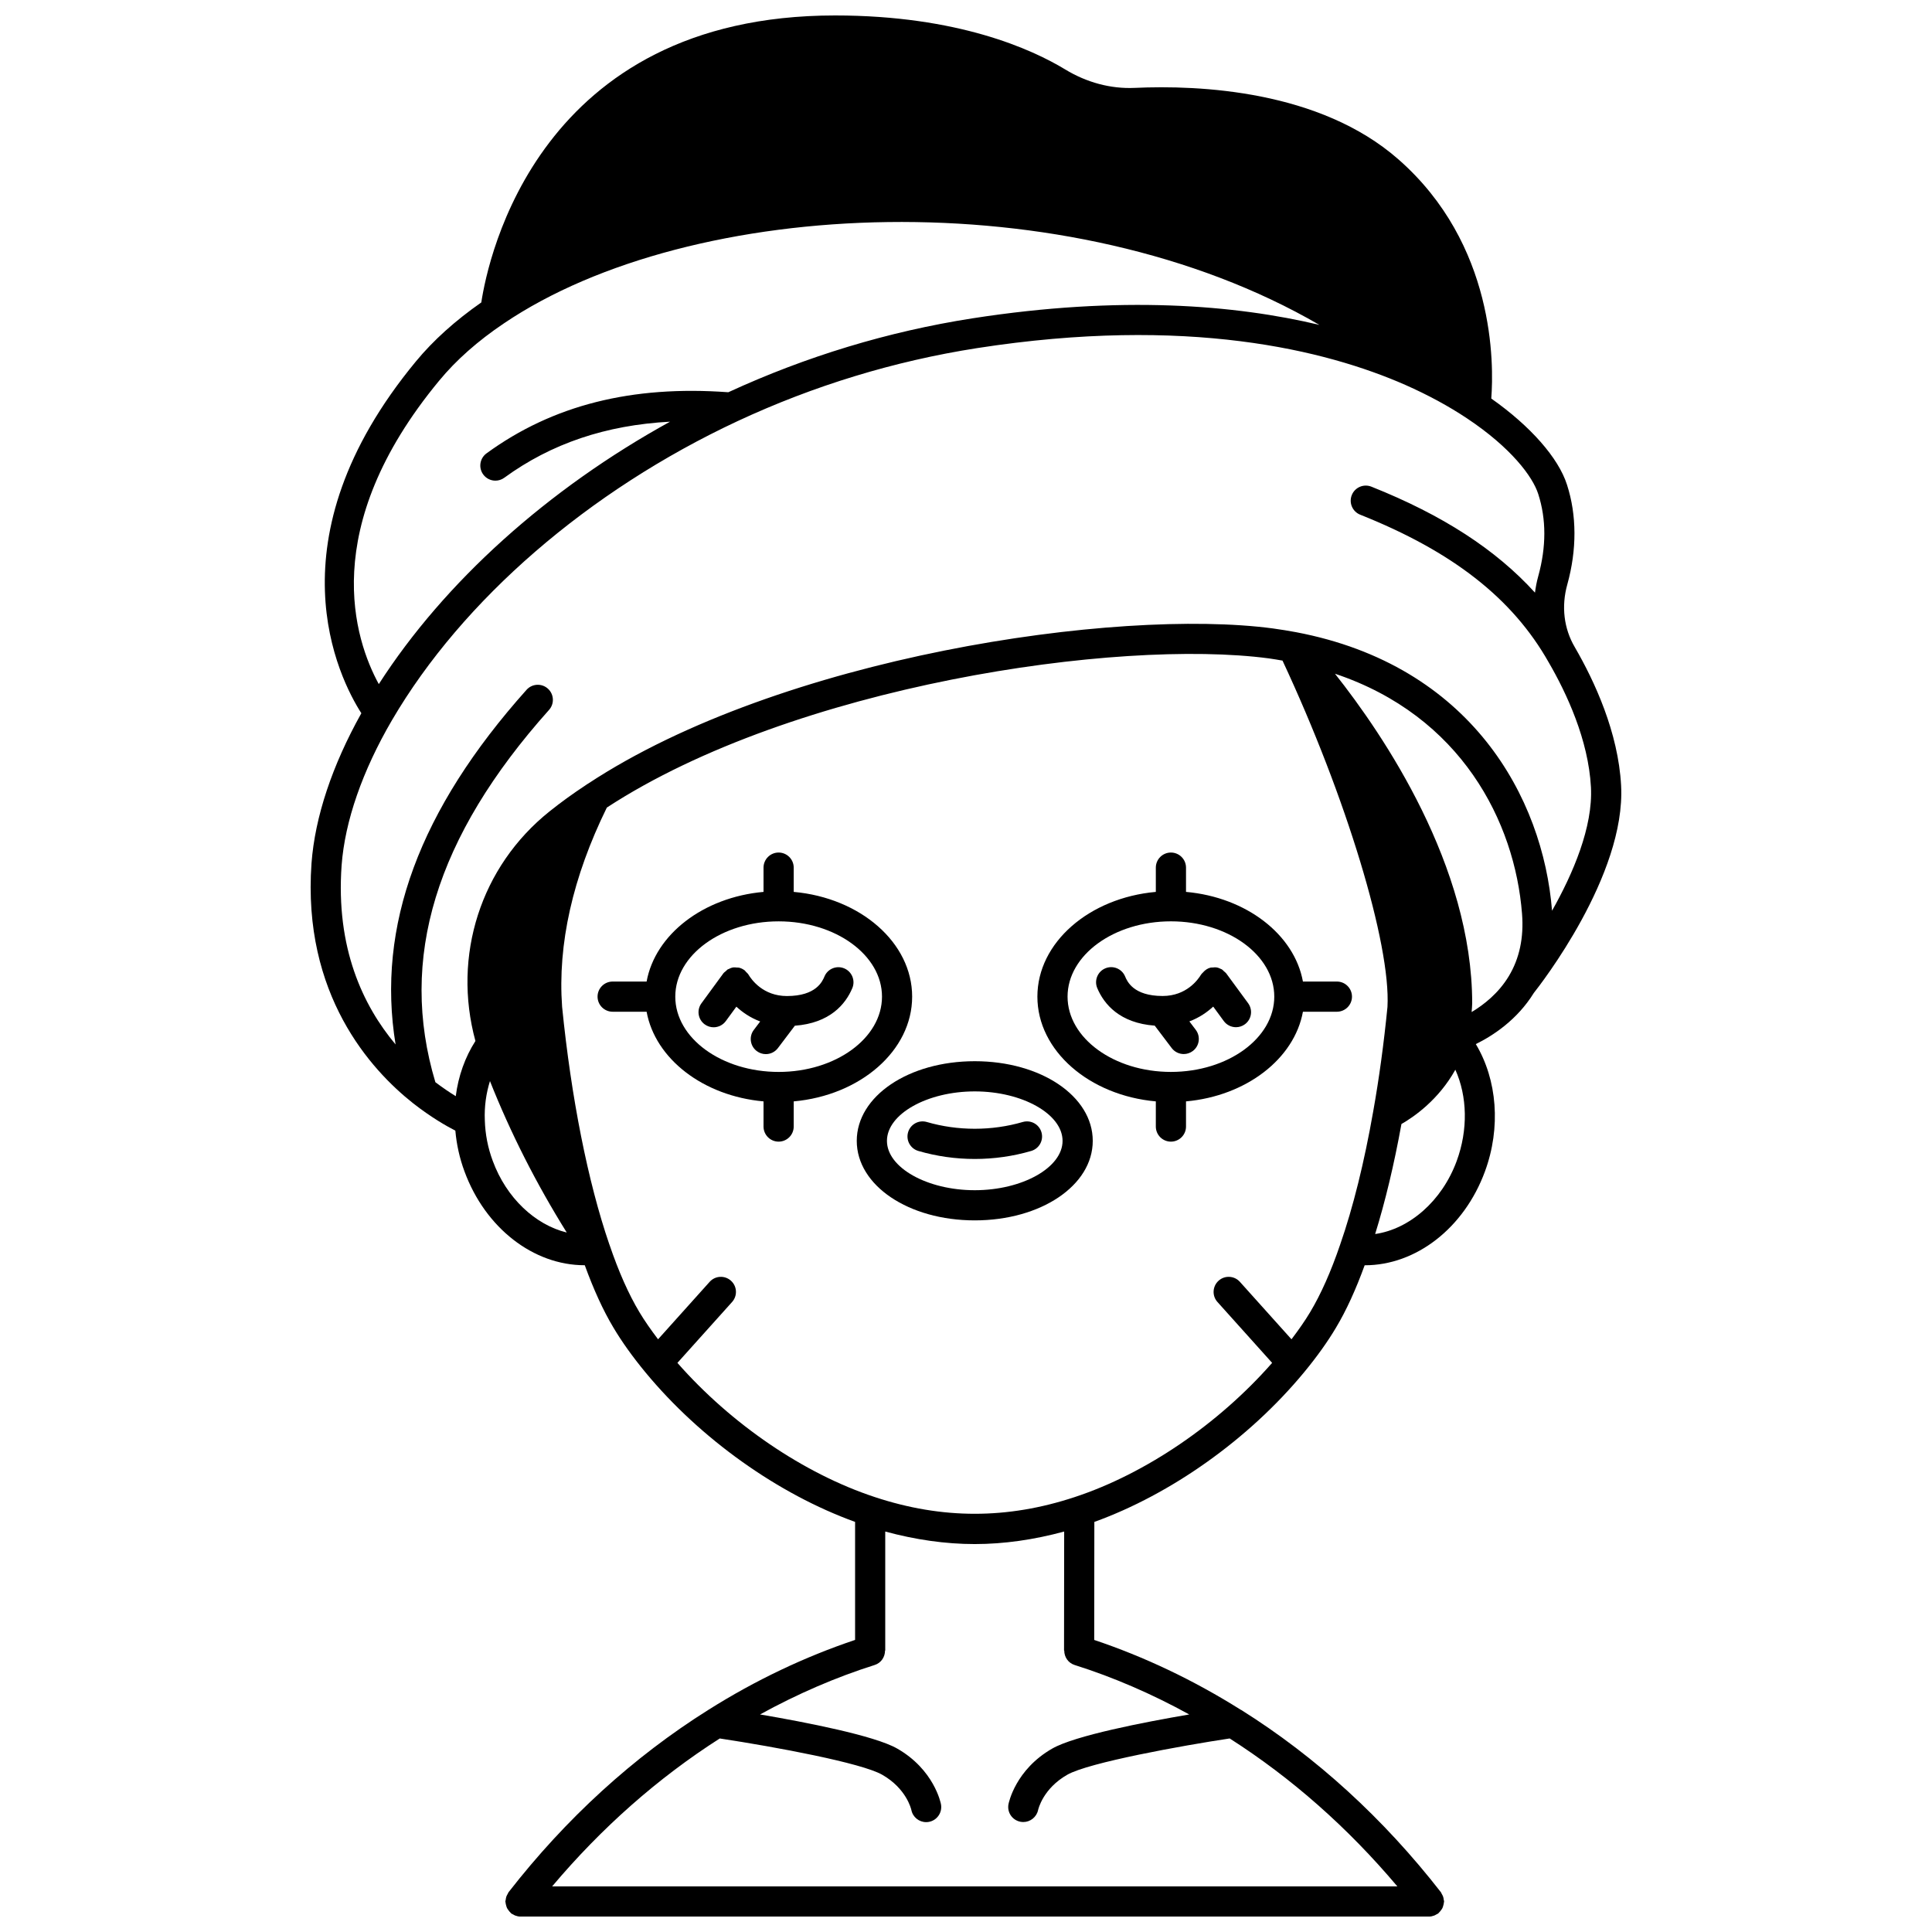 <?xml version="1.0" encoding="UTF-8"?>
<!-- Uploaded to: SVG Repo, www.svgrepo.com, Generator: SVG Repo Mixer Tools -->
<svg width="800px" height="800px" version="1.1" viewBox="144 144 512 512" xmlns="http://www.w3.org/2000/svg">
 <defs>
  <clipPath id="a">
   <path d="m226 148.09h348v503.81h-348z"/>
  </clipPath>
 </defs>
 <path d="m415.04 441.34c-8.207 2.391-17.227 2.391-25.43 0-2.121-0.617-4.34 0.602-4.957 2.719-0.621 2.121 0.602 4.34 2.719 4.957 4.832 1.406 9.859 2.121 14.953 2.121s10.121-0.711 14.953-2.121c2.121-0.617 3.34-2.836 2.719-4.957-0.617-2.121-2.828-3.336-4.957-2.719z"/>
 <path d="m402.32 425.23c-17.535 0-31.27 9.273-31.27 21.113 0 11.816 13.734 21.07 31.27 21.07 17.535 0 31.27-9.258 31.27-21.07 0-11.844-13.734-21.113-31.27-21.113zm0 34.188c-12.613 0-23.27-5.988-23.27-13.074 0-7.109 10.656-13.113 23.27-13.113s23.27 6.004 23.27 13.113c0.004 7.082-10.652 13.074-23.27 13.074z"/>
 <path d="m369.87 405.87c0.855-2.035-0.102-4.383-2.137-5.238-2.035-0.855-4.383 0.102-5.238 2.137-0.539 1.285-2.184 5.191-9.949 5.191-6.324 0-9.406-4.352-10.195-5.684-0.156-0.266-0.41-0.473-0.633-0.695-0.152-0.156-0.27-0.355-0.441-0.484-0.02-0.016-0.047-0.016-0.07-0.031-0.41-0.289-0.863-0.504-1.348-0.621-0.199-0.047-0.398-0.016-0.605-0.035-0.312-0.027-0.617-0.082-0.926-0.035-0.441 0.062-0.852 0.23-1.25 0.441-0.066 0.035-0.141 0.031-0.207 0.07l-0.004 0.004c-0.188 0.113-0.324 0.305-0.496 0.449-0.234 0.203-0.504 0.379-0.684 0.625l-5.797 7.918c-1.309 1.781-0.918 4.281 0.863 5.586 0.711 0.52 1.539 0.773 2.359 0.773 1.23 0 2.445-0.566 3.231-1.637l2.801-3.824c1.586 1.465 3.66 2.922 6.316 3.922l-1.695 2.238c-1.332 1.758-0.988 4.266 0.777 5.602 0.723 0.547 1.57 0.812 2.41 0.812 1.211 0 2.406-0.547 3.191-1.582l4.5-5.945c9.262-0.688 13.422-5.672 15.227-9.957z"/>
 <path d="m385.73 408.12c0-14.344-13.754-26.184-31.387-27.758v-6.43c0-2.207-1.793-4-4-4s-4 1.793-4 4v6.43c-15.961 1.426-28.699 11.27-30.984 23.758h-9c-2.207 0-4 1.793-4 4 0 2.207 1.793 4 4 4h9c2.281 12.492 15.023 22.336 30.984 23.758v6.668c0 2.207 1.793 4 4 4s4-1.793 4-4v-6.668c17.633-1.578 31.387-13.418 31.387-27.758zm-62.773 0c0-11 12.289-19.953 27.391-19.953 15.102 0 27.391 8.949 27.391 19.953 0 11.004-12.289 19.953-27.391 19.953-15.105-0.004-27.391-8.953-27.391-19.953z"/>
 <path d="m468.96 401.95c-0.156-0.211-0.395-0.359-0.59-0.543-0.195-0.176-0.363-0.395-0.582-0.531-0.043-0.027-0.098-0.023-0.141-0.047-0.414-0.227-0.855-0.395-1.32-0.465-0.316-0.047-0.625 0.008-0.941 0.035-0.199 0.016-0.395-0.016-0.59 0.031-0.789 0.191-1.469 0.676-2.019 1.312-0.152 0.176-0.352 0.324-0.473 0.52-0.793 1.332-3.871 5.684-10.195 5.684-7.766 0-9.414-3.906-9.949-5.191-0.855-2.035-3.199-2.992-5.238-2.137-2.035 0.855-2.992 3.203-2.137 5.238 1.805 4.281 5.961 9.27 15.23 9.949l4.5 5.945c0.789 1.039 1.984 1.582 3.191 1.582 0.84 0 1.688-0.266 2.41-0.812 1.758-1.332 2.106-3.84 0.777-5.602l-1.695-2.238c2.664-0.996 4.731-2.461 6.316-3.922l2.801 3.824c0.785 1.07 2 1.637 3.231 1.637 0.82 0 1.648-0.25 2.359-0.773 1.785-1.305 2.168-3.805 0.863-5.586z"/>
 <path d="m502.29 408.12c0-2.207-1.793-4-4-4h-9c-2.281-12.492-15.023-22.332-30.984-23.758v-6.43c0-2.207-1.793-4-4-4-2.207 0-4 1.793-4 4v6.43c-17.633 1.574-31.387 13.414-31.387 27.758s13.754 26.184 31.387 27.758v6.668c0 2.207 1.793 4 4 4 2.207 0 4-1.793 4-4v-6.668c15.961-1.426 28.699-11.273 30.984-23.758h9c2.207-0.004 4-1.793 4-4zm-47.984 19.949c-15.102 0-27.391-8.953-27.391-19.953s12.289-19.953 27.391-19.953c15.102 0 27.391 8.949 27.391 19.953 0 11.008-12.285 19.953-27.391 19.953z"/>
 <g clip-path="url(#a)">
  <path d="m550.48 407.14c1.566-1.977 24.418-31.176 23.129-54.977-0.754-14.086-7.047-27.633-12.223-36.574v-0.004c-0.004-0.004-0.004-0.008-0.008-0.012-0.012-0.016-0.02-0.035-0.031-0.055-2.914-4.934-3.621-10.84-1.988-16.652 2.547-9.203 2.516-18.336-0.082-26.387-2.269-7.148-9.727-15.578-20.074-22.863 0.699-9.07 1.082-40.852-24.602-63.379-20.836-18.301-52.762-19.734-69.91-18.945-6.32 0.285-12.695-1.414-18.422-4.902-8.805-5.336-28.434-14.293-60.973-14.293-78.617 0-91.973 64.359-93.746 76.055-6.863 4.789-12.719 10.035-17.336 15.637-39.078 47.262-20.383 83.965-14.453 93.227-7.715 13.789-12.297 27.484-13.207 39.754-2.484 34.832 15.762 54.77 26.867 63.562 0.039 0.031 0.078 0.059 0.121 0.094 0.004 0.004 0.012 0.008 0.016 0.012 4.641 3.633 8.707 5.961 11.113 7.191 0.332 3.707 1.133 7.34 2.426 10.816 5.539 15.051 18.305 24.855 31.812 24.855 0.02 0 0.039-0.004 0.062-0.004 2.324 6.394 4.863 11.977 7.586 16.516 2.238 3.769 5.102 7.773 8.512 11.902 14.613 17.668 35.195 32.262 55.539 39.605v31.277c-13.254 4.449-26.34 10.633-38.91 18.555-19.879 12.492-37.691 28.742-52.93 48.312-0.105 0.137-0.137 0.301-0.219 0.441-0.141 0.234-0.273 0.465-0.363 0.727-0.094 0.27-0.129 0.531-0.164 0.805-0.02 0.164-0.098 0.309-0.098 0.48 0 0.082 0.043 0.156 0.047 0.234 0.016 0.281 0.09 0.539 0.164 0.812 0.066 0.238 0.121 0.473 0.227 0.691 0.109 0.219 0.262 0.406 0.406 0.609 0.168 0.223 0.328 0.441 0.535 0.625 0.062 0.055 0.094 0.133 0.16 0.184 0.176 0.137 0.379 0.203 0.57 0.309 0.156 0.082 0.293 0.184 0.461 0.246 0.461 0.176 0.941 0.289 1.422 0.289h240.79c0.484 0 0.961-0.113 1.422-0.289 0.168-0.062 0.305-0.164 0.461-0.246 0.191-0.105 0.395-0.172 0.57-0.309 0.066-0.051 0.098-0.129 0.16-0.184 0.207-0.184 0.367-0.398 0.535-0.625 0.148-0.199 0.305-0.387 0.406-0.609 0.109-0.219 0.16-0.453 0.227-0.691 0.074-0.273 0.148-0.531 0.164-0.812 0.004-0.082 0.047-0.152 0.047-0.234 0-0.172-0.074-0.316-0.098-0.48-0.031-0.277-0.07-0.539-0.164-0.805s-0.219-0.492-0.363-0.727c-0.082-0.145-0.117-0.309-0.219-0.441-15.242-19.57-33.047-35.824-52.93-48.312-0.031-0.02-0.07-0.02-0.109-0.039-12.555-7.898-25.613-14.07-38.84-18.508l0.035-31.277c20.348-7.348 40.93-21.938 55.543-39.605 3.41-4.125 6.273-8.129 8.5-11.883 2.734-4.559 5.277-10.148 7.594-16.531 0.02 0 0.039 0.004 0.062 0.004 13.508 0 26.277-9.809 31.812-24.855 4.285-11.641 3.25-24.309-2.418-33.762 4.484-2.199 10.926-6.367 15.375-13.555zm-290.1-162.25c4.469-5.43 10.238-10.539 17.148-15.184 49.629-33.586 149.77-38.168 216.12 0.391-22.285-5.297-52.602-7.848-91.949-1.734-22.324 3.484-44.078 10.086-64.688 19.586-25.574-1.867-46.543 3.414-64.082 16.199-1.785 1.301-2.176 3.801-0.875 5.586 0.785 1.074 2 1.645 3.234 1.645 0.816 0 1.641-0.25 2.352-0.77 12.461-9.078 26.949-13.953 43.93-14.859-32.391 17.836-59.766 42.453-77.184 69.547-6.356-11.629-16.352-41.293 15.992-80.406zm-25.852 128.46c0.871-11.715 5.496-25.043 13.379-38.543 18.676-31.883 52.051-60.754 91.562-79.207 20.195-9.414 41.547-15.922 63.461-19.344 55.73-8.656 92.48 0.52 113.48 9.742 6.008 2.656 11.512 5.637 16.355 8.867 11.699 7.785 17.422 15.453 18.883 20.051 2.156 6.668 2.152 14.008 0 21.797-0.406 1.445-0.668 2.891-0.863 4.34-10.367-11.414-24.465-20.555-43.352-28.082-2.059-0.816-4.379 0.184-5.195 2.234-0.82 2.051 0.18 4.379 2.234 5.195 24.523 9.773 40.391 22.203 49.941 39.117 0 0.004 0.004 0.004 0.008 0.008 0.008 0.012 0.012 0.02 0.016 0.031 4.731 8.152 10.508 20.5 11.18 33.035 0.57 10.586-4.793 22.996-10.309 32.762-2.387-29.953-21.453-65.031-67.852-73.82-1.984-0.371-4.004-0.699-6.129-0.992-41.465-5.512-130.43 7.492-181.46 41.121-0.223 0.121-0.434 0.258-0.629 0.41-3.344 2.199-6.582 4.539-9.617 6.969-18.23 14.574-25.789 38.23-19.629 60.832-2.746 4.289-4.531 9.297-5.211 14.625-1.574-0.965-3.426-2.207-5.402-3.703-9.809-32.707 0.031-65 30.121-98.66 1.473-1.648 1.332-4.176-0.316-5.644-1.648-1.473-4.172-1.328-5.644 0.316-28.398 31.762-39.828 62.641-34.707 93.984-8.691-10.348-15.859-25.621-14.305-47.441zm40.062 78.316c-1.289-3.445-2-7.066-2.109-10.805-0.152-3.625 0.352-7.125 1.363-10.363 5.457 13.746 12.273 27.188 20.348 40.133-8.328-2.039-15.977-9.121-19.602-18.965zm239.72 192.25h-223.99c13.129-15.578 28.039-28.73 44.422-39.203 14.898 2.254 37.602 6.492 43.043 9.609 6.402 3.652 7.668 9.047 7.738 9.352 0.379 1.895 2.047 3.211 3.914 3.211 0.246 0 0.5-0.023 0.75-0.07 2.168-0.414 3.59-2.508 3.18-4.68-0.07-0.371-1.855-9.191-11.621-14.758-5.984-3.422-24.211-6.965-36.324-9.031 9.938-5.465 20.117-9.863 30.383-13.109 1.703-0.539 2.734-2.113 2.738-3.816h0.055v-31.547c7.973 2.164 15.926 3.32 23.711 3.32s15.738-1.156 23.707-3.32l-0.035 31.543h0.055c0 1.699 1.031 3.277 2.738 3.82 10.273 3.242 20.457 7.648 30.391 13.113-12.016 2.055-30.289 5.598-36.285 9.027-9.77 5.57-11.551 14.387-11.625 14.758-0.41 2.152 0.992 4.207 3.141 4.644 0.266 0.051 0.527 0.078 0.793 0.078 1.848 0 3.516-1.305 3.918-3.18 0.051-0.23 1.293-5.684 7.742-9.359 5.668-3.238 30.488-7.715 43.031-9.609 16.391 10.473 31.305 23.625 44.434 39.207zm-23.109-152.18c-1.359 2.289-3.074 4.715-4.945 7.191l-13.668-15.223c-1.477-1.645-4.008-1.781-5.644-0.305-1.645 1.477-1.781 4.004-0.305 5.644l14.488 16.133c-14.191 16.168-33.492 29.371-52.348 35.574-17.828 5.891-35.078 5.891-52.914 0-18.852-6.199-38.152-19.406-52.344-35.574l14.488-16.133c1.477-1.645 1.34-4.172-0.305-5.644-1.648-1.477-4.172-1.34-5.644 0.305l-13.668 15.223c-1.871-2.481-3.59-4.914-4.957-7.215-2.848-4.746-5.512-10.758-7.918-17.855-0.008-0.027-0.031-0.043-0.039-0.07-0.004-0.008 0-0.016-0.004-0.023-5.656-16.473-10.102-38.828-12.512-62.957-1.203-16.602 2.809-34.363 11.855-52.793 49.59-32.355 135.38-44.852 175.46-39.531 1.242 0.168 2.41 0.383 3.598 0.582 16.828 35.996 28.738 75.184 27.816 91.789-0.961 9.715-2.231 19.027-3.781 27.691-2.379 13.543-5.324 25.414-8.766 35.316-2.422 7.106-5.086 13.113-7.945 17.875zm38.832-40.043c-3.902 10.613-12.523 18.031-21.605 19.336 2.664-8.582 5.004-18.332 6.969-29.152 3.246-1.855 9.836-6.375 14.285-14.391 3.168 7.055 3.406 15.906 0.352 24.207zm3.961-39.488c0.043-0.773 0.152-1.523 0.152-2.312 0-36.445-23.473-71.074-36.363-87.348 33.457 11.184 47.672 39.258 49.57 63.598 0.504 6.305-0.676 11.875-3.516 16.57-2.731 4.516-6.598 7.555-9.844 9.492z"/>
 </g>
</svg>